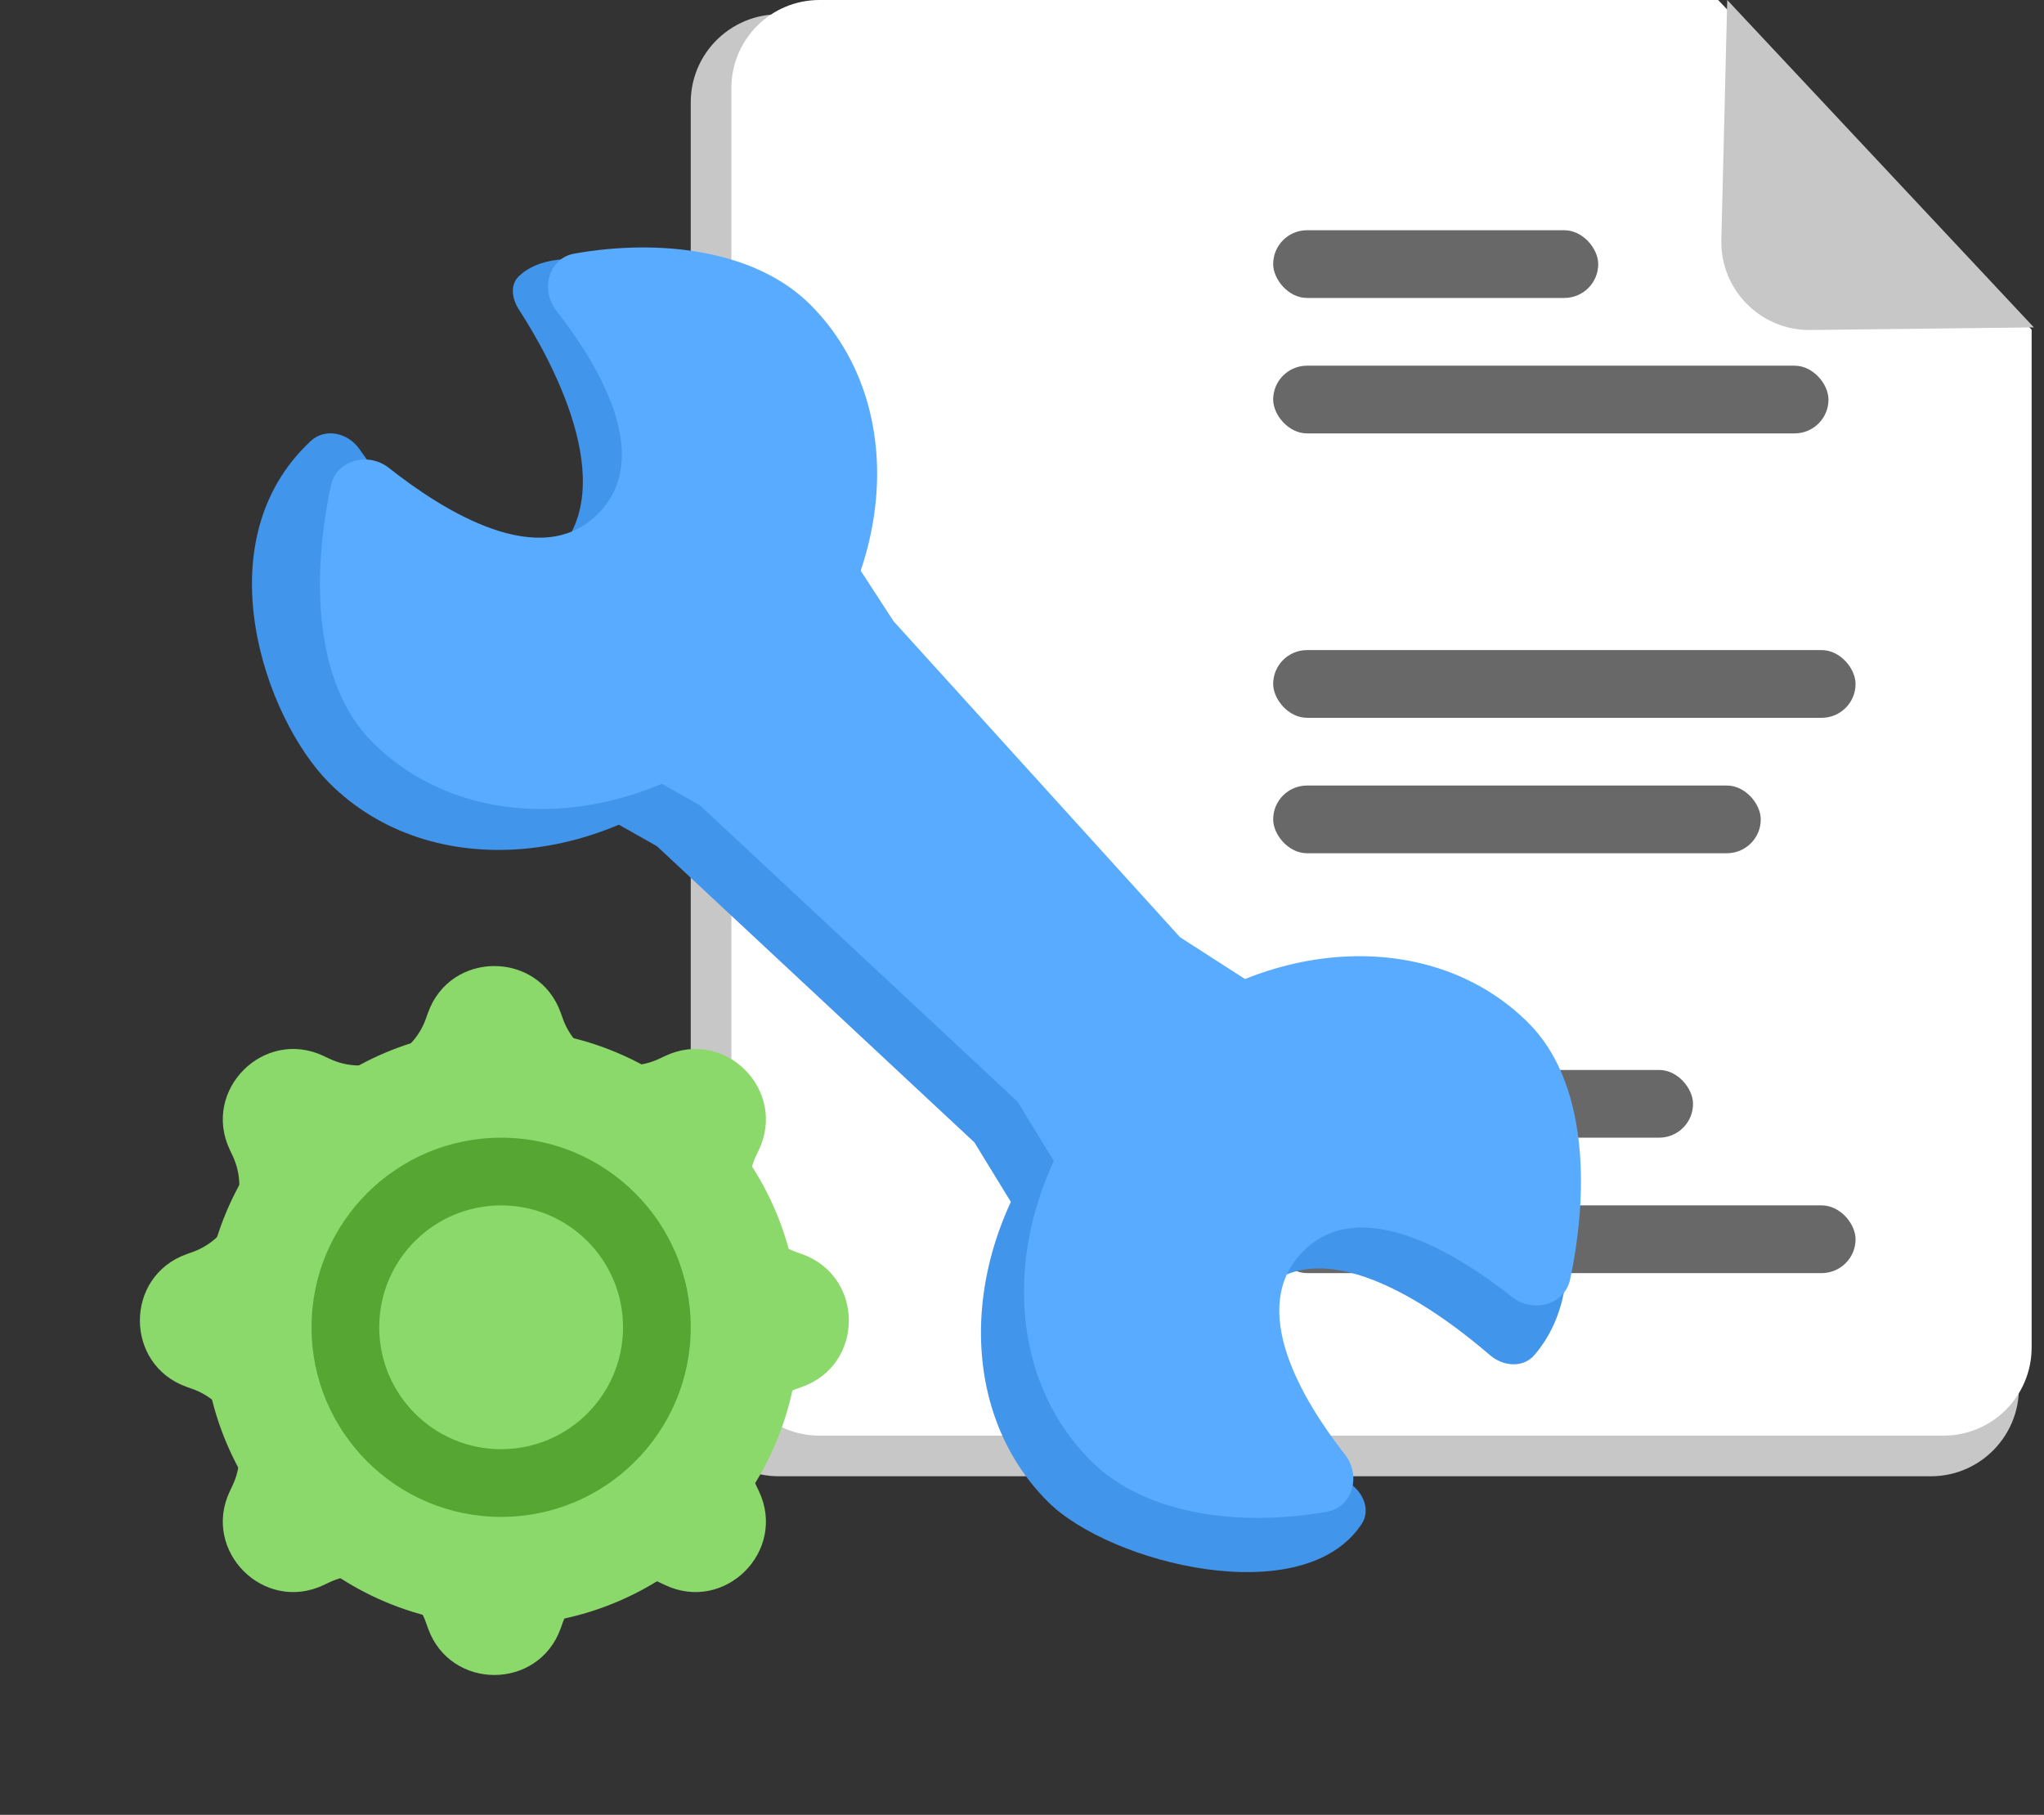 <svg width="116" height="103" viewBox="0 0 116 103" fill="none" xmlns="http://www.w3.org/2000/svg">
<rect x="0" y="0" width="116" height="103" fill="#333333" stroke="none"/>
<path d="M39.201 5.813C39.201 2.753 41.924 0.412 44.949 0.869L101.601 9.433C103.797 9.764 105.51 11.505 105.808 13.705L114.53 78.113C114.937 81.113 112.604 83.784 109.575 83.784H44.201C41.44 83.784 39.201 81.545 39.201 78.784V5.813Z" fill="#C7C7C7"/>
<path fill-rule="evenodd" clip-rule="evenodd" d="M115.298 18.713V76.478C115.298 79.239 113.059 81.478 110.298 81.478H46.507C43.745 81.478 41.507 79.239 41.507 76.478V5C41.507 2.239 43.745 0 46.507 0H97.508L115.298 18.713Z" fill="white"/>
<mask id="path-3-inside-1_909_108" fill="white">
<rect x="49.194" y="12.299" width="16.142" height="16.142" rx="2"/>
</mask>
<rect x="49.194" y="12.299" width="16.142" height="16.142" rx="2" stroke="#A6A6A6" stroke-width="6" mask="url(#path-3-inside-1_909_108)"/>
<mask id="path-4-inside-2_909_108" fill="white">
<rect x="49.194" y="35.358" width="16.142" height="16.142" rx="2"/>
</mask>
<rect x="49.194" y="35.358" width="16.142" height="16.142" rx="2" stroke="#A6A6A6" stroke-width="6" mask="url(#path-4-inside-2_909_108)"/>
<mask id="path-5-inside-3_909_108" fill="white">
<rect x="49.194" y="59.187" width="16.142" height="16.142" rx="2"/>
</mask>
<rect x="49.194" y="59.187" width="16.142" height="16.142" rx="2" stroke="#A6A6A6" stroke-width="6" mask="url(#path-5-inside-3_909_108)"/>
<rect x="72.254" y="13.067" width="18.448" height="3.843" rx="1.922" fill="#686868"/>
<rect x="72.254" y="20.754" width="31.515" height="3.843" rx="1.922" fill="#686868"/>
<rect x="72.254" y="36.895" width="33.052" height="3.843" rx="1.922" fill="#686868"/>
<rect x="72.254" y="44.582" width="27.672" height="3.843" rx="1.922" fill="#686868"/>
<rect x="72.254" y="60.724" width="23.828" height="3.843" rx="1.922" fill="#686868"/>
<rect x="72.254" y="68.41" width="33.052" height="3.843" rx="1.922" fill="#686868"/>
<path d="M33.861 46.093L46.055 34.172L48.272 37.581L64.527 55.511L68.397 58.002L57.679 68.72L55.297 64.834L37.277 48.022L33.861 46.093Z" fill="#4195EB"/>
<path d="M43.563 19.629C49.308 25.391 48.394 35.614 41.524 42.464C34.653 49.313 24.427 50.194 18.683 44.432C15.035 40.773 11.495 30.746 17.633 25.032C18.462 24.26 19.757 24.564 20.404 25.494C22.665 28.746 27.841 35.132 31.48 31.505C35.372 27.624 31.145 20.187 29.444 17.563C29.058 16.968 28.932 16.171 29.444 15.679C32.176 13.051 40.092 16.147 43.563 19.629Z" fill="#4195EB"/>
<path d="M59.462 85.222C53.709 79.469 54.606 69.244 61.466 62.384C68.326 55.525 78.551 54.627 84.304 60.38C87.918 63.994 91.055 72.246 87.086 76.898C86.443 77.651 85.306 77.556 84.557 76.909C81.804 74.53 75.232 69.623 71.527 73.328C67.773 77.082 73.888 82.214 76.665 84.231C77.396 84.762 77.777 85.726 77.282 86.482C73.995 91.499 62.99 88.751 59.462 85.222Z" fill="#4195EB"/>
<path d="M36.301 43.771L48.495 31.849L50.712 35.259L66.966 53.188L70.837 55.68L60.119 66.398L57.737 62.512L39.716 45.7L36.301 43.771Z" fill="#59ABFF"/>
<path d="M46.003 17.307C51.747 23.069 50.834 33.292 43.963 40.141C37.093 46.99 26.867 47.872 21.122 42.11C17.855 38.832 17.649 32.851 18.78 27.555C19.092 26.097 20.904 25.631 22.072 26.556C25.218 29.045 30.666 32.425 33.919 29.182C37.15 25.962 33.971 20.699 31.572 17.629C30.657 16.457 31.123 14.656 32.587 14.395C37.454 13.529 42.886 14.18 46.003 17.307Z" fill="#59ABFF"/>
<path d="M61.902 82.9C56.149 77.147 57.046 66.922 63.906 60.062C70.766 53.202 80.99 52.305 86.743 58.058C90.016 61.33 90.232 67.311 89.108 72.609C88.799 74.067 86.988 74.536 85.818 73.613C82.668 71.129 77.215 67.757 73.967 71.005C70.741 74.231 73.929 79.488 76.332 82.555C77.249 83.726 76.785 85.527 75.322 85.79C70.457 86.664 65.023 86.021 61.902 82.9Z" fill="#59ABFF"/>
<path d="M24.287 57.486C25.548 53.94 30.564 53.94 31.825 57.486L31.94 57.809C32.734 60.043 35.285 61.099 37.426 60.082L37.736 59.935C41.135 58.319 44.681 61.865 43.066 65.264L42.918 65.574C41.901 67.715 42.957 70.266 45.191 71.06L45.514 71.175C49.06 72.436 49.06 77.452 45.514 78.713L45.191 78.828C42.957 79.622 41.901 82.173 42.918 84.314L43.066 84.624C44.681 88.023 41.135 91.57 37.736 89.954L37.426 89.806C35.285 88.789 32.734 89.846 31.94 92.079L31.825 92.402C30.564 95.948 25.548 95.948 24.287 92.402L24.172 92.079C23.378 89.846 20.827 88.789 18.686 89.806L18.376 89.954C14.977 91.57 11.431 88.023 13.046 84.624L13.194 84.314C14.211 82.173 13.155 79.622 10.921 78.828L10.598 78.713C7.052 77.452 7.052 72.436 10.598 71.175L10.921 71.06C13.155 70.266 14.211 67.715 13.194 65.574L13.046 65.264C11.431 61.865 14.977 58.319 18.376 59.935L18.686 60.082C20.827 61.099 23.378 60.043 24.172 57.809L24.287 57.486Z" fill="#8CD96B"/>
<circle cx="28.441" cy="75.328" r="16.91" fill="#8CD96B"/>
<circle cx="28.44" cy="75.329" r="10.761" fill="#55A633"/>
<circle cx="28.44" cy="75.329" r="6.918" fill="#8CD96B"/>
<path d="M97.689 13.606C97.619 16.438 99.913 18.762 102.745 18.729L115.426 18.581L98.023 2.33348e-06L97.689 13.606Z" fill="#C7C7C7"/>
</svg>
